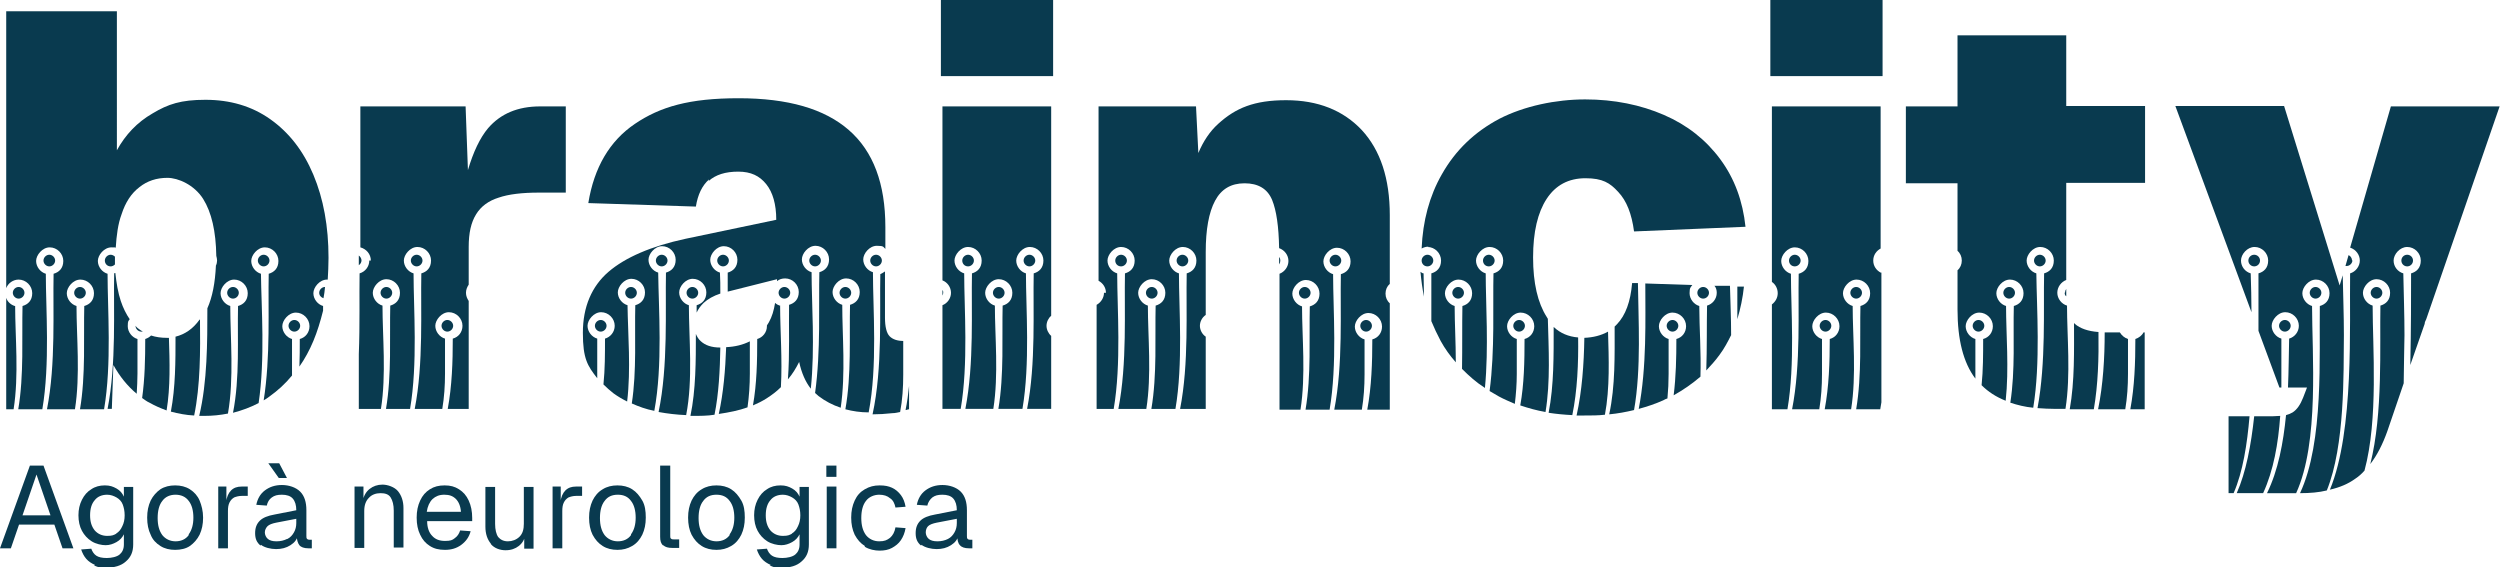 <?xml version="1.0" encoding="UTF-8"?>
<svg id="Livello_2" xmlns="http://www.w3.org/2000/svg" version="1.1" viewBox="0 0 643.8 146.1">
  <!-- Generator: Adobe Illustrator 29.1.0, SVG Export Plug-In . SVG Version: 2.1.0 Build 142)  -->
  <defs>
    <style>
      .st0 {
        fill: #093a4f;
      }
    </style>
  </defs>
  <path class="st0" d="M585.2,107.2h-4.7c-.8,7.4-2.1,14.4-4.5,19.8h6.8c2.7-5.9,3.9-12.8,4.4-19.9-.6,0-1.3.1-2,.1Z"/>
  <path class="st0" d="M573.9,107.2v19.8h1.3c2.4-5.5,3.5-12.7,4.1-19.8h-5.3Z"/>
  <g>
    <path class="st0" d="M449.1,73.8h-1.7c0,2.6,0,5.4,0,8.4.8-2.7,1.4-5.5,1.7-8.4Z"/>
    <path class="st0" d="M437.1,75.4c0,.8.7,1.5,1.5,1.5s1.5-.7,1.5-1.5-.7-1.5-1.5-1.5-1.5.7-1.5,1.5Z"/>
    <path class="st0" d="M442.8,91.4c1.2-1.6,2.1-3.3,3-5.1,0-4.5-.2-8.9-.3-12.7h-4c.4.4.6,1.1.6,1.8,0,1.6-1.1,2.9-2.5,3.3h0c-.1,5.1,0,10.9-.2,16.7,1.2-1.3,2.4-2.6,3.4-4Z"/>
    <path class="st0" d="M406.4,86.9c-2.5-.2-4.6-1.1-6.3-2.7,0,7.1.1,15-1.3,22.1,2,.3,4,.5,6.1.6,1.3-6.3,1.6-13.4,1.5-20.1Z"/>
    <rect class="st0" x="455.9" y="0" width="28.9" height="19.6"/>
    <path class="st0" d="M421.8,72.9h-1.5c-.4,4.8-1.7,8.3-3.9,10.6-.2.2-.4.4-.6.6,0,7.2.2,15.3-1.4,22.6,2.2-.2,4.3-.6,6.4-1.1,1.9-10.7,1.1-23.5,1-32.7Z"/>
    <path class="st0" d="M437.6,78.8c-1.4-.4-2.5-1.8-2.5-3.3s.3-1.5.7-2.1l-12.1-.4c0,9.1.4,21.6-1.7,32.3,2.2-.6,4.3-1.3,6.3-2.2.4-.2.7-.4,1.1-.5.2-2.1.3-4.2.3-6.3,0-3,0-6,0-9-1.4-.4-2.5-1.8-2.5-3.3s1.6-3.5,3.5-3.5,3.5,1.6,3.5,3.5h0c0,1.6-1,2.9-2.5,3.3,0,4.8-.1,9.7-.7,14.5,2.5-1.4,4.8-3,6.9-4.8.2-6.3-.3-12.7-.3-18.2Z"/>
    <path class="st0" d="M414.1,85.4c-1.8,1-3.8,1.5-6.1,1.6-.1,6.7-.6,13.7-2,20,.6,0,1.3,0,1.9,0,1.9,0,3.7,0,5.4-.2,1.3-6.9,1-14.5.8-21.4Z"/>
    <path class="st0" d="M432.2,83.9c0-.8-.7-1.5-1.5-1.5s-1.5.7-1.5,1.5h0c0,.8.7,1.5,1.5,1.5h0c.8,0,1.5-.7,1.5-1.5Z"/>
    <path class="st0" d="M463.7,67.1c0-.8-.7-1.5-1.5-1.5s-1.5.7-1.5,1.5h0c0,.8.6,1.5,1.5,1.5h0c.8,0,1.5-.7,1.5-1.5Z"/>
    <path class="st0" d="M367.6,63.6c1.9,0,3.5,1.6,3.5,3.5s-1.1,2.9-2.5,3.3h0c0,3.5,0,7.8,0,12.3.7,1.7,1.5,3.4,2.4,5.1,1.1,2,2.4,3.8,3.9,5.5,0-5.1-.3-10.1-.3-14.5-1.4-.4-2.5-1.8-2.5-3.3s1.6-3.5,3.5-3.5,3.5,1.6,3.5,3.5-1.1,2.9-2.5,3.3h0c-.1,4.9,0,10.6-.1,16.2,1.8,1.8,3.7,3.5,5.9,4.9,1-10.4.2-21.7.2-29.5-1.4-.4-2.5-1.8-2.5-3.3s1.6-3.5,3.5-3.5,3.5,1.6,3.5,3.5-1.1,2.9-2.5,3.3h0c-.2,8.1.4,19.7-1,30.3.8.5,1.6.9,2.4,1.4,1.3.7,2.7,1.3,4.1,1.9.3-2.5.5-5.1.5-7.7,0-3,0-6,0-9-1.4-.4-2.5-1.8-2.5-3.3s1.6-3.5,3.5-3.5,3.5,1.6,3.5,3.5h0c0,1.6-1,2.9-2.5,3.3,0,5.7-.1,11.6-1.1,17.1,2.1.7,4.2,1.3,6.5,1.7,1.3-7.8.8-16.4.6-24-.1-.2-.2-.3-.3-.5-2.3-3.6-3.5-8.7-3.5-15.3s1.2-11.6,3.5-15.1,5.6-5.3,10-5.3,6.3,1.2,8.4,3.5c2.2,2.3,3.5,5.7,4.1,10.2l28.7-1.2c-.7-6.6-2.8-12.4-6.5-17.4-3.7-5-8.5-8.8-14.5-11.4-6-2.6-12.8-4-20.3-4s-15.7,1.7-22.1,5c-6.4,3.4-11.3,8.1-14.8,14.3-3.2,5.6-4.9,12-5.2,19.1.5-.3,1.2-.5,1.9-.5Z"/>
    <path class="st0" d="M284.3,75.4c0,1.3-.8,2.5-1.9,3.1v26.8h4.4c2-11.7.9-25.8.9-34.9-1.4-.4-2.5-1.8-2.5-3.3s1.6-3.5,3.5-3.5,3.5,1.6,3.5,3.5-1.1,2.9-2.5,3.3h0c-.2,9.3.6,23.2-1.7,34.9h7.2c1.4-8.8.4-18.6.4-26.6-1.4-.4-2.5-1.8-2.5-3.3s1.6-3.5,3.5-3.5,3.5,1.6,3.5,3.5-1.1,2.9-2.5,3.3h0c-.2,8,.4,17.8-1.1,26.6h6.2c2-11.7.9-25.8.9-34.9-1.4-.4-2.5-1.8-2.5-3.3s1.6-3.5,3.5-3.5,3.5,1.6,3.5,3.5-1.1,2.9-2.5,3.3h0c-.2,9.3.6,23.2-1.7,34.9h6.6v-18.6c-.9-.6-1.5-1.7-1.5-2.8s.6-2.2,1.5-2.8v-16.2c0-5.8.8-10.2,2.4-13.2,1.6-3,4.1-4.5,7.6-4.5s5.9,1.4,7.1,4.3c1.1,2.7,1.7,6.8,1.8,12.4,1.4.5,2.4,1.8,2.4,3.3s-1,2.8-2.3,3.3v35h5.4c1.4-8.8.4-18.6.4-26.6-1.4-.4-2.5-1.8-2.5-3.3s1.6-3.5,3.5-3.5,3.5,1.6,3.5,3.5-1.1,2.9-2.5,3.3h0c-.2,8,.4,17.8-1.1,26.6h6.2c2-11.7.9-25.8.9-34.9-1.4-.4-2.5-1.8-2.5-3.3s1.6-3.5,3.5-3.5,3.5,1.6,3.5,3.5-1.1,2.9-2.5,3.3h0c-.2,9.3.6,23.2-1.7,34.9h7.1c.5-3,.7-6,.7-9.1,0-3,0-6,0-9-1.4-.4-2.5-1.8-2.5-3.3s1.6-3.5,3.5-3.5,3.5,1.6,3.5,3.5h0c0,1.6-1,2.9-2.5,3.3,0,6-.2,12.2-1.3,18.1h5.8v-27.4c-.7-.6-1.1-1.5-1.1-2.5s.4-1.9,1.1-2.5v-17.7c0-9.4-2.4-16.7-7.2-21.9-4.8-5.1-11.3-7.7-19.5-7.7s-13,2-17.5,6.1c-2.1,1.9-3.8,4.4-5.1,7.5l-.6-12h-25.1v44.9c1.1.6,1.9,1.7,1.9,3.1Z"/>
    <path class="st0" d="M392.7,83.9c0-.8-.7-1.5-1.5-1.5s-1.5.7-1.5,1.5.7,1.5,1.5,1.5h0c.8,0,1.5-.7,1.5-1.5Z"/>
    <path class="st0" d="M353.3,83.9c0-.8-.7-1.5-1.5-1.5s-1.5.7-1.5,1.5h0c0,.8.7,1.5,1.5,1.5h0c.8,0,1.5-.7,1.5-1.5Z"/>
    <path class="st0" d="M329.7,67.1c0-.4-.1-.7-.3-.9v1.9c.2-.3.3-.6.3-.9Z"/>
    <path class="st0" d="M345.4,67.1c0-.8-.7-1.5-1.5-1.5s-1.5.7-1.5,1.5.7,1.5,1.5,1.5h0c.8,0,1.5-.7,1.5-1.5Z"/>
    <path class="st0" d="M369.1,67.1c0-.8-.7-1.5-1.5-1.5s-1.5.7-1.5,1.5h0c0,.8.6,1.5,1.5,1.5h0c.8,0,1.5-.7,1.5-1.5Z"/>
    <path class="st0" d="M384.9,67.1c0-.8-.7-1.5-1.5-1.5s-1.5.7-1.5,1.5h0c0,.8.6,1.5,1.5,1.5h0c.8,0,1.5-.7,1.5-1.5Z"/>
    <path class="st0" d="M377,75.4c0-.8-.7-1.5-1.5-1.5s-1.5.7-1.5,1.5.7,1.5,1.5,1.5,1.5-.7,1.5-1.5Z"/>
    <path class="st0" d="M366.7,76.5c0-2.2-.1-4.2-.1-6.1-.3,0-.5-.2-.8-.4.2,2.2.5,4.4.9,6.4Z"/>
    <path class="st0" d="M484.3,70.2c-1.1-.6-1.9-1.7-1.9-3.1s.8-2.5,1.9-3.1V27.4h-28v45.2c.9.6,1.5,1.7,1.5,2.9s-.6,2.2-1.5,2.9v27h4c2-11.7.9-25.8.9-34.9-1.4-.4-2.5-1.8-2.5-3.3s1.6-3.5,3.5-3.5,3.5,1.6,3.5,3.5-1.1,2.9-2.5,3.3h0c-.2,9.3.6,23.2-1.7,34.9h7c.5-3,.7-6,.7-9.1,0-3,0-6,0-9-1.4-.4-2.5-1.8-2.5-3.3s1.6-3.5,3.5-3.5,3.5,1.6,3.5,3.5h0c0,1.6-1,2.9-2.5,3.3,0,6-.2,12.2-1.3,18.1h6.8c1.4-8.8.4-18.6.4-26.6-1.4-.4-2.5-1.8-2.5-3.3s1.6-3.5,3.5-3.5,3.5,1.6,3.5,3.5-1.1,2.9-2.5,3.3h0c-.2,8,.4,17.8-1.1,26.6h6.2c.1-.6.2-1.2.3-1.8v-33.4Z"/>
    <path class="st0" d="M531.7,75.4c0,.4.1.7.4.9,0-.3,0-.5,0-.8v-1.1c-.2.3-.3.6-.3.9Z"/>
    <path class="st0" d="M597.8,75.4c0-.8-.7-1.5-1.5-1.5s-1.5.7-1.5,1.5.7,1.5,1.5,1.5,1.5-.7,1.5-1.5Z"/>
    <path class="st0" d="M548,87.3c-.9-.3-1.6-.9-2.1-1.7h-3.9c0,6.5-.4,13.5-1.7,19.8h7c.5-3,.7-6,.7-9.1,0-3,0-6,0-9Z"/>
    <path class="st0" d="M540.4,85.5c-2.7-.2-4.7-.9-6.1-2.1,0,0-.1-.2-.2-.2,0,7,.2,14.9-1.1,22.2h6.2c1.1-6.3,1.3-13.3,1.2-19.8Z"/>
    <path class="st0" d="M579.6,70.4c-1.4-.4-2.5-1.7-2.5-3.3s1.6-3.5,3.5-3.5,3.5,1.6,3.5,3.5-1.1,2.9-2.5,3.3h0c0,3.9,0,9.1,0,14.8l5.4,14.6h.5c0-4.4,0-8.7,0-12.6-1.4-.4-2.5-1.8-2.5-3.3s1.6-3.5,3.5-3.5,3.5,1.6,3.5,3.5h0c0,1.6-1.1,2.9-2.5,3.3-.1,3.9-.1,8.2-.3,12.6h4.9l-1,2.6c-.7,1.8-1.6,3.1-2.7,3.8-.5.3-1,.5-1.7.7-.7,7.1-2,14.2-4.9,20.1h7.5c6-13.1,4.1-35.8,4.1-48.2-1.4-.4-2.5-1.8-2.5-3.3s1.6-3.5,3.5-3.5,3.5,1.6,3.5,3.5-1.1,2.9-2.5,3.3h0c-.2,12.5,1.1,35-5.1,48.2,2.6,0,4.9-.2,6.9-.7,4.7-11.6,4.3-30.2,4.4-40,0-5.1-.2-10.2-.3-15.4l-.8,2.6-14.3-46.2h-28l19.6,53.1c0-3.4-.1-6.7-.2-10.1Z"/>
    <circle class="st0" cx="619.9" cy="67.1" r="1.5"/>
    <path class="st0" d="M605.3,63.8c1.4.5,2.4,1.8,2.4,3.3s-1.1,2.9-2.5,3.3h0c-.2,13.1,1.1,40.5-5.2,55.7,2.6-.6,4.7-1.5,6.5-2.8.9-.6,1.7-1.3,2.4-2.1,3.6-13.3,2.1-31.7,2.1-42.5-1.4-.4-2.5-1.8-2.5-3.3s1.6-3.5,3.5-3.5,3.5,1.6,3.5,3.5-1.1,2.9-2.5,3.3h0c-.2,10.4.7,27.7-2.6,40.8,1.7-2.2,3.2-5.1,4.4-8.5l4.2-12.3c.1-4.8.1-9.1.2-12.4,0-5.3-.2-10.6-.3-15.9-1.4-.4-2.5-1.7-2.5-3.3s1.6-3.5,3.5-3.5,3.5,1.6,3.5,3.5-1.1,2.9-2.5,3.3h0c0,5.8,0,14.5-.2,23.6l3.7-10.6c0-.4.2-.8.4-1.2l18.9-54.8h-28,0s-10.5,36.4-10.5,36.4Z"/>
    <path class="st0" d="M605.7,67.1c0-.6-.4-1.2-.9-1.4l-.8,2.8c0,0,.2,0,.3,0,.8,0,1.5-.7,1.5-1.5Z"/>
    <path class="st0" d="M613.5,75.4c0-.8-.7-1.5-1.5-1.5s-1.5.7-1.5,1.5.7,1.5,1.5,1.5,1.5-.7,1.5-1.5Z"/>
    <path class="st0" d="M511,83.9c0-.8-.7-1.5-1.5-1.5s-1.5.7-1.5,1.5h0c0,.8.7,1.5,1.5,1.5h0c.8,0,1.5-.7,1.5-1.5Z"/>
    <path class="st0" d="M552.4,85.6h-.4c-.4.8-1.2,1.4-2.1,1.7,0,6-.2,12.2-1.3,18.1h3.7v-19.8Z"/>
    <path class="st0" d="M526.8,67.1c0-.8-.7-1.5-1.5-1.5s-1.5.7-1.5,1.5h0c0,.8.7,1.5,1.5,1.5h0c.8,0,1.5-.7,1.5-1.5Z"/>
    <path class="st0" d="M518.9,75.4c0-.8-.7-1.5-1.5-1.5s-1.5.7-1.5,1.5.7,1.5,1.5,1.5,1.5-.7,1.5-1.5Z"/>
    <path class="st0" d="M306,67.1c0-.8-.7-1.5-1.5-1.5s-1.5.7-1.5,1.5.7,1.5,1.5,1.5h0c.8,0,1.5-.7,1.5-1.5Z"/>
    <path class="st0" d="M479.5,75.4c0-.8-.7-1.5-1.5-1.5s-1.5.7-1.5,1.5.7,1.5,1.5,1.5,1.5-.7,1.5-1.5Z"/>
    <path class="st0" d="M471.6,83.9c0-.8-.7-1.5-1.5-1.5s-1.5.7-1.5,1.5h0c0,.8.7,1.5,1.5,1.5h0c.8,0,1.5-.7,1.5-1.5Z"/>
    <path class="st0" d="M589.9,83.9c0-.8-.7-1.5-1.5-1.5s-1.5.7-1.5,1.5.7,1.5,1.5,1.5,1.5-.7,1.5-1.5Z"/>
    <circle class="st0" cx="580.5" cy="67.1" r="1.5"/>
    <path class="st0" d="M504.1,64.6c.7.6,1.1,1.5,1.1,2.5s-.4,1.9-1.1,2.5v10.1c0,7.8,1.5,13.7,4.6,17.8,0-.4,0-.8,0-1.2,0-3,0-6,0-9-1.4-.4-2.5-1.8-2.5-3.3s1.6-3.5,3.5-3.5,3.5,1.6,3.5,3.5h0c0,1.6-1,2.9-2.5,3.3,0,4,0,8-.4,11.9,0,0,0,0,0,0,1.7,1.7,3.7,3,6.2,4,.9-8.2.1-17.1.1-24.4-1.4-.4-2.5-1.8-2.5-3.3s1.6-3.5,3.5-3.5,3.5,1.6,3.5,3.5-1.1,2.9-2.5,3.3h0c-.2,7.5.4,16.6-.9,24.9,1.8.6,3.8,1.1,5.9,1.3,1.9-11.6.9-25.5.8-34.6-1.4-.4-2.5-1.8-2.5-3.3s1.6-3.5,3.5-3.5,3.5,1.6,3.5,3.5-1.1,2.9-2.5,3.3h0c-.2,9.2.5,23-1.7,34.7,1.5.1,3,.2,4.7.2h2.5c1.4-8.8.4-18.6.4-26.6-1.4-.4-2.5-1.8-2.5-3.3s1-2.8,2.3-3.3v-25h20.3v-19.8h-20.3V9.1h-28v18.3h-13.3v19.8h13.3v17.4Z"/>
    <path class="st0" d="M337.5,75.4c0-.8-.7-1.5-1.5-1.5s-1.5.7-1.5,1.5.7,1.5,1.5,1.5,1.5-.7,1.5-1.5Z"/>
    <path class="st0" d="M82.2,75.4c0,.7.5,1.2,1.1,1.4.2-.9.3-1.9.4-2.9,0,0,0,0,0,0-.8,0-1.5.7-1.5,1.5Z"/>
    <path class="st0" d="M69.4,67.1c0-.8-.7-1.5-1.5-1.5s-1.5.7-1.5,1.5.7,1.5,1.5,1.5h0c.8,0,1.5-.7,1.5-1.5Z"/>
    <path class="st0" d="M77.3,83.9c0-.8-.7-1.5-1.5-1.5s-1.5.7-1.5,1.5h0c0,.8.7,1.5,1.5,1.5h0c.8,0,1.5-.7,1.5-1.5Z"/>
    <path class="st0" d="M101,75.4c0-.8-.7-1.5-1.5-1.5s-1.5.7-1.5,1.5.7,1.5,1.5,1.5,1.5-.7,1.5-1.5Z"/>
    <path class="st0" d="M4.8,72c1.9,0,3.5,1.6,3.5,3.5s-1.1,2.9-2.5,3.3h0c-.2,8,.4,17.8-1.1,26.6h6.2c2-11.7.9-25.8.9-34.9-1.4-.4-2.5-1.8-2.5-3.3s1.6-3.5,3.5-3.5,3.5,1.6,3.5,3.5-1.1,2.9-2.5,3.3h0c-.2,9.3.6,23.2-1.7,34.9h7.2c1.4-8.8.4-18.6.4-26.6-1.4-.4-2.5-1.8-2.5-3.3s1.6-3.5,3.5-3.5,3.5,1.6,3.5,3.5-1.1,2.9-2.5,3.3h0c-.2,8,.4,17.8-1.1,26.6h6.2c2-11.7.9-25.8.9-34.9-1.4-.4-2.5-1.8-2.5-3.3s1.6-3.5,3.5-3.5.8,0,1.1.2c.2-3.3.6-6.3,1.5-8.7,1-3.1,2.5-5.4,4.6-7,2-1.6,4.4-2.4,7.2-2.4s6.9,1.8,9.2,5.4c2.2,3.5,3.3,8.4,3.4,14.7.1.4.2.8.2,1.2s-.1.9-.3,1.3c-.2,4.4-.9,8.1-2.2,11,0,8.7,0,18.9-2.1,27.7.4,0,.9,0,1.3,0,2.1,0,4.1-.2,6.1-.6,1.6-9.1.6-19.4.6-27.7-1.4-.4-2.5-1.8-2.5-3.3s1.6-3.5,3.5-3.5,3.5,1.6,3.5,3.5-1.1,2.9-2.5,3.3h0c-.2,8.3.5,18.5-1.3,27.5,2.3-.6,4.5-1.4,6.6-2.5,1.7-11.4.7-24.6.6-33.3-1.4-.4-2.5-1.8-2.5-3.3s1.6-3.5,3.5-3.5,3.5,1.6,3.5,3.5-1.1,2.9-2.5,3.3h0c-.2,8.7.5,21.4-1.3,32.6.5-.3,1-.6,1.5-1,2.1-1.5,4.1-3.3,5.8-5.4,0-.1,0-.3,0-.4,0-3,0-6,0-9-1.4-.4-2.5-1.8-2.5-3.3s1.6-3.5,3.5-3.5,3.5,1.6,3.5,3.5h0c0,1.6-1,2.9-2.5,3.3,0,2.3,0,4.7-.1,7.1,1.4-2,2.6-4.2,3.6-6.6,1-2.4,1.8-5,2.5-7.8,0-.4,0-.8,0-1.2-1.4-.4-2.5-1.8-2.5-3.3s1.6-3.5,3.5-3.5.1,0,.2,0c.1-1.8.2-3.7.2-5.6,0-8.1-1.3-15.2-3.9-21.4-2.6-6.2-6.3-10.9-11.1-14.3h0c-4.8-3.4-10.4-5-16.7-5s-9.6,1.1-13.6,3.5c-4,2.3-7,5.5-9.2,9.5V2.9H1.6v71.3c.5-1.3,1.8-2.2,3.2-2.2Z"/>
    <path class="st0" d="M93.1,67.1c0-.5-.3-1-.7-1.3v2.5c.4-.3.7-.7.7-1.3Z"/>
    <path class="st0" d="M95.1,67.1c0,1.6-1.1,2.9-2.5,3.3h0c-.1,5.7.1,13.2-.2,20.8v14.1h5.7c1.4-8.8.4-18.6.4-26.6-1.4-.4-2.5-1.8-2.5-3.3s1.6-3.5,3.5-3.5,3.5,1.6,3.5,3.5-1.1,2.9-2.5,3.3h0c-.2,8,.4,17.8-1.1,26.6h6.2c2-11.7.9-25.8.9-34.9-1.4-.4-2.5-1.8-2.5-3.3s1.6-3.5,3.5-3.5,3.5,1.6,3.5,3.5-1.1,2.9-2.5,3.3h0c-.2,9.3.6,23.2-1.7,34.9h7.1c.5-3,.7-6,.7-9.1,0-3,0-6,0-9-1.4-.4-2.5-1.8-2.5-3.3s1.6-3.5,3.5-3.5,3.5,1.6,3.5,3.5h0c0,1.6-1,2.9-2.5,3.3,0,6-.2,12.2-1.3,18.1h5.4v-27.8c-.4-.6-.7-1.3-.7-2.1s.3-1.5.7-2.1v-9.7c0-3.6.6-6.3,1.9-8.4,1.2-2,3.2-3.5,5.8-4.3,2.6-.9,6.1-1.3,10.4-1.3h6.9v-22.2h-6.6c-5.8,0-10.2,1.9-13.4,5.6h0c-2.1,2.5-3.8,6.1-5.2,10.8l-.6-16.4h-27.1v36.3c1.5.4,2.7,1.7,2.7,3.4Z"/>
    <path class="st0" d="M108.8,67.1c0-.8-.7-1.5-1.5-1.5s-1.5.7-1.5,1.5.7,1.5,1.5,1.5h0c.8,0,1.5-.7,1.5-1.5Z"/>
    <path class="st0" d="M156.2,83.9c0-.8-.7-1.5-1.5-1.5s-1.5.7-1.5,1.5h0c0,.8.7,1.5,1.5,1.5h0c.8,0,1.5-.7,1.5-1.5Z"/>
    <path class="st0" d="M116.7,83.9c0-.8-.7-1.5-1.5-1.5s-1.5.7-1.5,1.5.7,1.5,1.5,1.5h0c.8,0,1.5-.7,1.5-1.5Z"/>
    <path class="st0" d="M28.5,65.6c-.8,0-1.5.7-1.5,1.5s.6,1.5,1.5,1.5h0c.4,0,.8-.2,1.1-.5,0-.6,0-1.1,0-1.7s0-.2,0-.3c-.3-.3-.7-.5-1.1-.5Z"/>
    <path class="st0" d="M61.5,75.4c0-.8-.7-1.5-1.5-1.5s-1.5.7-1.5,1.5.7,1.5,1.5,1.5,1.5-.7,1.5-1.5Z"/>
    <path class="st0" d="M14.2,67.1c0-.8-.7-1.5-1.5-1.5s-1.5.7-1.5,1.5.7,1.5,1.5,1.5h0c.8,0,1.5-.7,1.5-1.5Z"/>
    <path class="st0" d="M22.1,75.4c0-.8-.7-1.5-1.5-1.5s-1.5.7-1.5,1.5.7,1.5,1.5,1.5,1.5-.7,1.5-1.5Z"/>
    <path class="st0" d="M3.8,78.8c-1-.3-1.9-1.1-2.2-2.1v28.7h1.9c1.4-8.8.4-18.6.4-26.6Z"/>
    <path class="st0" d="M6.3,75.4c0-.8-.7-1.5-1.5-1.5s-1.5.7-1.5,1.5.7,1.5,1.5,1.5,1.5-.7,1.5-1.5Z"/>
    <path class="st0" d="M36.4,85.4h0c.1,0,.3,0,.4,0-.4-.2-.8-.5-1.2-.8-.3-.2-.5-.4-.7-.7,0,0,0,0,0,0,0,.8.7,1.5,1.5,1.5Z"/>
    <path class="st0" d="M164,75.4c0-.8-.7-1.5-1.5-1.5s-1.5.7-1.5,1.5.7,1.5,1.5,1.5,1.5-.7,1.5-1.5Z"/>
    <path class="st0" d="M298.1,75.4c0-.8-.7-1.5-1.5-1.5s-1.5.7-1.5,1.5.7,1.5,1.5,1.5,1.5-.7,1.5-1.5Z"/>
    <path class="st0" d="M51.4,82.3c-1.7,2.4-3.8,3.8-6.2,4.4,0,6.3,0,13-1.2,19.3,1.9.5,3.9.9,6,1,1.6-7.7,1.6-16.7,1.5-24.7Z"/>
    <path class="st0" d="M35.4,87.3c-1.4-.4-2.5-1.8-2.5-3.3s.2-1.3.5-1.8c-.9-1.3-1.7-2.9-2.3-4.7-.7-2.1-1.1-4.5-1.4-7.2,0,0-.2,0-.3.1h0c-.2,9.3.6,23.2-1.7,34.9h1.1l.4-11.3c1.6,2.9,3.6,5.4,6,7.4.1-1.7.2-3.5.2-5.2,0-3,0-6,0-9Z"/>
    <path class="st0" d="M43.5,87c-.2,0-.4,0-.6,0-1.4,0-2.8-.2-4-.6-.4.4-.9.7-1.5.9,0,5.1-.1,10.2-.8,15.2.6.4,1.2.9,1.9,1.2,1.4.8,2.8,1.4,4.4,2,1-6,.8-12.6.6-18.7Z"/>
    <path class="st0" d="M227.1,67.1c0-.8-.7-1.5-1.5-1.5s-1.5.7-1.5,1.5.7,1.5,1.5,1.5h0c.8,0,1.5-.7,1.5-1.5Z"/>
    <path class="st0" d="M171.9,67.1c0-.8-.7-1.5-1.5-1.5s-1.5.7-1.5,1.5h0c0,.8.7,1.5,1.5,1.5h0c.8,0,1.5-.7,1.5-1.5Z"/>
    <path class="st0" d="M232.6,87.8h0c-1.5,0-2.7-.4-3.5-1.2h0c-.8-.8-1.2-2.5-1.2-4.8v-11.9c-.4.3-.8.5-1.2.7h0c-.2,9.6.6,24.2-2,36.1,1.6,0,3.3-.1,5.1-.3.8,0,1.4-.2,2-.3.6-3.1.8-6.4.8-9.6,0-2.8,0-5.6,0-8.5Z"/>
    <rect class="st0" x="242.3" y="0" width="28.9" height="19.6"/>
    <path class="st0" d="M242.7,74.8v1.3c.1-.2.2-.4.2-.7s0-.5-.2-.7Z"/>
    <path class="st0" d="M234.1,99.4c-.2,2.1-.5,4.2-.9,6.2.3,0,.6-.2.9-.2v-6Z"/>
    <path class="st0" d="M270.7,105.3v-18.8c-.7-.6-1.2-1.6-1.2-2.6s.5-2,1.2-2.6V27.4h-28v44.8c1.3.5,2.2,1.8,2.2,3.2s-.9,2.7-2.2,3.2v26.7h4.7c2-11.7.9-25.8.9-34.9-1.4-.4-2.5-1.8-2.5-3.3s1.6-3.5,3.5-3.5,3.5,1.6,3.5,3.5-1.1,2.9-2.5,3.3h0c-.2,9.3.6,23.2-1.7,34.9h7.2c1.4-8.8.4-18.6.4-26.6-1.4-.4-2.5-1.8-2.5-3.3s1.6-3.5,3.5-3.5,3.5,1.6,3.5,3.5-1.1,2.9-2.5,3.3h0c-.2,8,.4,17.8-1.1,26.6h6.2c2-11.7.9-25.8.9-34.9-1.4-.4-2.5-1.8-2.5-3.3s1.6-3.5,3.5-3.5,3.5,1.6,3.5,3.5-1.1,2.9-2.5,3.3h0c-.2,9.3.6,23.2-1.7,34.9h6.4Z"/>
    <path class="st0" d="M290.2,67.1c0-.8-.7-1.5-1.5-1.5s-1.5.7-1.5,1.5h0c0,.8.6,1.5,1.5,1.5h0c.8,0,1.5-.7,1.5-1.5Z"/>
    <path class="st0" d="M258.7,75.4c0-.8-.7-1.5-1.5-1.5s-1.5.7-1.5,1.5.7,1.5,1.5,1.5,1.5-.7,1.5-1.5Z"/>
    <path class="st0" d="M266.6,67.1c0-.8-.7-1.5-1.5-1.5s-1.5.7-1.5,1.5.7,1.5,1.5,1.5h0c.8,0,1.5-.7,1.5-1.5Z"/>
    <path class="st0" d="M250.8,67.1c0-.8-.7-1.5-1.5-1.5s-1.5.7-1.5,1.5.6,1.5,1.5,1.5h0c.8,0,1.5-.7,1.5-1.5Z"/>
    <path class="st0" d="M187.7,67.1c0-.8-.7-1.5-1.5-1.5s-1.5.7-1.5,1.5.7,1.5,1.5,1.5h0c.8,0,1.5-.7,1.5-1.5Z"/>
    <path class="st0" d="M179.8,75.4c0-.8-.7-1.5-1.5-1.5s-1.5.7-1.5,1.5.7,1.5,1.5,1.5,1.5-.7,1.5-1.5Z"/>
    <path class="st0" d="M180.5,87.9c-.6-.5-1-1.2-1.3-1.9,0,6.9,0,14.4-1.4,21.1.1,0,.3,0,.4,0,2.1,0,4,0,5.8-.3,1.1-5.4,1.4-11.5,1.5-17.3-2.3,0-3.9-.6-5-1.6Z"/>
    <path class="st0" d="M203.5,75.4c0-.8-.7-1.5-1.5-1.5s-1.5.7-1.5,1.5.7,1.5,1.5,1.5,1.5-.7,1.5-1.5Z"/>
    <path class="st0" d="M193.1,87.9c-1.8.9-3.8,1.4-6.1,1.5-.2,5.8-.7,11.8-1.9,17.2,2.7-.4,5.2-.9,7.4-1.7.4-2.8.6-5.8.6-8.7,0-2.8,0-5.6,0-8.3Z"/>
    <path class="st0" d="M219.2,75.4c0-.8-.7-1.5-1.5-1.5s-1.5.7-1.5,1.5.7,1.5,1.5,1.5,1.5-.7,1.5-1.5Z"/>
    <path class="st0" d="M211.4,67.1c0-.8-.7-1.5-1.5-1.5s-1.5.7-1.5,1.5h0c0,.8.7,1.5,1.5,1.5h0c.8,0,1.5-.7,1.5-1.5Z"/>
    <path class="st0" d="M201,78.8c-.5-.2-1-.4-1.4-.8-.3,1.9-.8,3.6-1.6,5-.2.3-.3.5-.5.8,0,0,0,.1,0,.2h0c0,1.6-1.1,2.9-2.5,3.3,0,5.7-.1,11.5-1.1,17.1,1.2-.5,2.4-1.1,3.5-1.8,1.4-.9,2.6-1.8,3.7-2.9.4-7.1-.2-14.6-.2-20.9Z"/>
    <path class="st0" d="M182.5,46.6c1.8-1.6,4.3-2.4,7.6-2.4s5.5,1.1,7.2,3.2c1.7,2.1,2.6,5.2,2.6,9.2l-23.4,4.9c-8.8,1.9-15.5,4.8-19.8,8.5s-6.6,9-6.6,15.7,1.2,8.5,3.7,11.7c0-.4,0-.8,0-1.2,0-3,0-6,0-9-1.4-.4-2.5-1.8-2.5-3.3s1.6-3.5,3.5-3.5,3.5,1.6,3.5,3.5h0c0,1.6-1.1,2.9-2.5,3.3,0,3.9,0,7.9-.4,11.8.8.8,1.7,1.6,2.6,2.3,1.1.8,2.3,1.5,3.5,2.1,1-8.3.2-17.3.1-24.8-1.4-.4-2.5-1.8-2.5-3.3s1.6-3.5,3.5-3.5,3.5,1.6,3.5,3.5-1.1,2.9-2.5,3.3h0c-.2,7.6.4,16.9-.9,25.3,1.8.8,3.7,1.5,5.8,1.9,2.2-11.8,1.1-26.3,1-35.6-1.4-.4-2.5-1.8-2.5-3.3s1.6-3.5,3.5-3.5,3.5,1.6,3.5,3.5-1.1,2.9-2.5,3.3h0c-.2,9.5.6,24-1.9,35.9,2.2.4,4.6.7,7.1.8,1.8-9.2.7-19.8.7-28.3-1.4-.4-2.5-1.8-2.5-3.3s1.6-3.5,3.5-3.5,3.5,1.6,3.5,3.5-1.1,2.9-2.5,3.3h0c0,.6,0,1.3,0,1.9.4-.9,1-1.7,1.8-2.5,1.1-1,2.5-1.8,4.3-2.4,0-1.9,0-3.8-.1-5.4-1.4-.4-2.5-1.8-2.5-3.3s1.6-3.5,3.5-3.5,3.5,1.6,3.5,3.5-1.1,2.9-2.5,3.3h0c0,1.5,0,3.2,0,4.9,0,0,0,0,0,0l12.7-3.2v.5c.6-.5,1.3-.7,2.1-.7,1.9,0,3.5,1.6,3.5,3.5s-1.1,2.9-2.5,3.3h0c-.1,5.8.2,12.6-.3,19.2,1.2-1.4,2.1-2.9,2.9-4.5.6,2.8,1.6,5.1,3,6.9,1.1-10.5.2-22,.2-30-1.4-.4-2.5-1.8-2.5-3.3s1.6-3.5,3.5-3.5,3.5,1.6,3.5,3.5-1.1,2.9-2.5,3.3h0c-.2,8.3.4,20.3-1.1,31.1.3.3.6.5.9.8,1.7,1.3,3.6,2.3,5.7,3,1.3-8.8.4-18.5.4-26.5-1.4-.4-2.5-1.8-2.5-3.3s1.6-3.5,3.5-3.5,3.5,1.6,3.5,3.5-1.1,2.9-2.5,3.3h0c-.2,8.1.4,18-1.2,26.9,1.9.5,3.9.8,6,.8,2.3-11.9,1.1-26.6,1.1-36.1-1.4-.4-2.5-1.8-2.5-3.3s1.6-3.5,3.5-3.5,1.6.3,2.2.8v-5.6c0-11.2-3.1-19.5-9.4-25s-15.7-8.2-28.4-8.2-20.2,2.2-26.7,6.6c-6.5,4.4-10.5,11.2-12,20.4l27.7.9c.5-3.1,1.6-5.4,3.4-7Z"/>
  </g>
  <g>
    <path class="st0" d="M7.7,119.9h3.5l7.7,21.3h-2.8l-2.1-6.1H4.9l-2.1,6.1H0l7.7-21.3ZM13,132.7l-3.6-10.5-3.6,10.5h7.2Z"/>
    <path class="st0" d="M24.5,145.5c-.9-.4-1.7-.9-2.3-1.6-.6-.7-1-1.5-1.3-2.4l2.6-.2c.3.8.7,1.4,1.3,1.8.6.4,1.5.6,2.7.6s2.6-.3,3.3-.9,1.1-1.4,1.1-2.6v-2.6c-.4.8-1,1.5-1.9,2s-1.8.8-2.8.8-2.5-.3-3.6-1-1.9-1.6-2.5-2.7-.9-2.5-.9-4,.3-2.8.9-4c.6-1.2,1.4-2.1,2.4-2.7,1-.7,2.2-1,3.5-1s2.1.3,3,.8c.9.5,1.5,1.2,1.9,2.1v-2.5h2.4v14.8c0,1.9-.6,3.3-1.9,4.4-1.2,1.1-3,1.6-5.1,1.6s-2.1-.2-3.1-.6h0ZM29.9,137.4c.7-.4,1.2-1,1.6-1.9.4-.8.6-1.7.6-2.8,0-1.1-.2-2-.5-2.8s-.9-1.4-1.6-1.8-1.5-.7-2.4-.7c-1.4,0-2.5.5-3.2,1.4-.8.9-1.2,2.2-1.2,3.9s.4,2.9,1.2,3.9c.8.9,1.9,1.4,3.2,1.4s1.7-.2,2.4-.6h0Z"/>
    <path class="st0" d="M41.3,140.6c-1.1-.7-2-1.6-2.5-2.9-.6-1.2-.9-2.7-.9-4.4s.3-3.1.9-4.4c.6-1.2,1.5-2.2,2.5-2.9,1.1-.7,2.4-1,3.8-1s2.7.3,3.8,1c1.1.7,2,1.7,2.5,2.9s.9,2.7.9,4.4-.3,3.1-.9,4.4c-.6,1.2-1.5,2.2-2.5,2.9s-2.4,1-3.8,1-2.7-.3-3.8-1ZM48.6,137.6c.8-1.1,1.2-2.5,1.2-4.3s-.4-3.3-1.2-4.3c-.8-1.1-2-1.6-3.4-1.6s-2.6.5-3.4,1.6c-.8,1-1.2,2.5-1.2,4.4s.4,3.3,1.2,4.4c.8,1,2,1.6,3.4,1.6s2.6-.5,3.4-1.6h0Z"/>
    <path class="st0" d="M56.1,125.3h2.2v4c.1,0-.1,0-.1,0,.2-1.3.6-2.3,1.3-3s1.6-1,2.7-1h1.6v2.4h-1.5c-.8,0-1.5.2-2,.4-.5.3-.9.7-1.2,1.3s-.4,1.3-.4,2.2v9.6h-2.5v-15.9h0Z"/>
    <path class="st0" d="M67.1,140.5c-1-.8-1.4-1.8-1.4-3.2s.4-2.4,1.2-3.2c.8-.8,2.1-1.3,3.8-1.6l5.6-1.1c0-1.3-.3-2.3-.9-3-.6-.7-1.6-1-2.8-1s-1.9.2-2.6.7-1.1,1.2-1.3,2.1l-2.7-.2c.3-1.5,1-2.8,2.2-3.7,1.2-.9,2.6-1.4,4.4-1.4s3.6.6,4.7,1.7c1.1,1.1,1.6,2.7,1.6,4.8v6.6c0,.4,0,.6.2.8.1.1.3.2.6.2h.6v2.2c-.1,0-.3,0-.4,0s-.3,0-.5,0c-1.1,0-1.9-.3-2.3-.8s-.7-1.4-.7-2.6h.3c-.2,1.1-.8,1.9-1.9,2.6s-2.3,1-3.7,1-3-.4-3.9-1.1h0ZM74,138.8c.8-.4,1.3-1,1.7-1.7.4-.7.6-1.5.6-2.4v-1.1l-5.2,1c-1,.2-1.8.5-2.2.9s-.7,1-.7,1.6.3,1.3.8,1.7c.5.4,1.2.6,2.2.6s1.9-.2,2.7-.6h0ZM69.1,119.3h2.8l2,3.8h-2.1s-2.7-3.8-2.7-3.8Z"/>
    <path class="st0" d="M91.3,125.3h2.3v4c0,0-.2-.3-.2-.3.3-1.4.9-2.4,1.8-3.1.9-.7,2-1.1,3.3-1.1s3.1.6,4,1.7,1.4,2.6,1.4,4.3v10.2h-2.5v-9.5c0-1.5-.3-2.6-.8-3.4-.5-.8-1.4-1.1-2.6-1.1s-2.3.4-3,1.2c-.8.8-1.2,1.9-1.2,3.4v9.5h-2.5v-15.9h0Z"/>
    <path class="st0" d="M110.7,140.6c-1.1-.7-1.9-1.6-2.5-2.9-.6-1.2-.9-2.7-.9-4.4s.3-3.1.9-4.4c.6-1.3,1.4-2.2,2.5-2.9s2.3-1,3.8-1,2.6.3,3.7,1c1.1.7,1.9,1.6,2.5,2.9.6,1.3.9,2.8.9,4.5v.8h-11.6c0,1.7.5,3,1.3,3.8.8.9,1.9,1.3,3.3,1.3s1.9-.2,2.5-.7c.7-.5,1.1-1.1,1.4-2l2.7.2c-.4,1.5-1.2,2.6-2.4,3.5-1.2.9-2.6,1.3-4.2,1.3s-2.8-.3-3.9-1h0ZM117.4,128.5c-.8-.8-1.7-1.1-3-1.1s-2.2.4-3,1.1c-.8.8-1.3,1.9-1.5,3.3h8.8c-.1-1.5-.6-2.6-1.3-3.3h0Z"/>
    <path class="st0" d="M126.4,140c-.9-1.1-1.4-2.5-1.4-4.4v-10.2h2.5v9.5c0,1.5.3,2.7.8,3.4.6.7,1.4,1.1,2.5,1.1s2.2-.4,3-1.2,1.1-1.9,1.1-3.3v-9.5h2.5v15.9h-2.4v-3.9l.4.2c-.3,1.3-.9,2.3-1.8,3-.9.7-2,1.1-3.4,1.1s-2.9-.5-3.8-1.6h0Z"/>
    <path class="st0" d="M142.2,125.3h2.2v4c.1,0-.1,0-.1,0,.2-1.3.6-2.3,1.3-3s1.6-1,2.7-1h1.6v2.4h-1.5c-.8,0-1.5.2-2,.4-.5.3-.9.7-1.2,1.3s-.4,1.3-.4,2.2v9.6h-2.5v-15.9h0Z"/>
    <path class="st0" d="M155.2,140.6c-1.1-.7-1.9-1.6-2.6-2.9-.6-1.2-.9-2.7-.9-4.4s.3-3.1.9-4.4c.6-1.2,1.4-2.2,2.6-2.9,1.1-.7,2.4-1,3.8-1s2.7.3,3.8,1c1.1.7,1.9,1.7,2.6,2.9s.9,2.7.9,4.4-.3,3.1-.9,4.4c-.6,1.2-1.4,2.2-2.6,2.9s-2.4,1-3.8,1-2.7-.3-3.8-1ZM162.5,137.6c.8-1.1,1.2-2.5,1.2-4.3s-.4-3.3-1.2-4.3c-.8-1.1-1.9-1.6-3.4-1.6s-2.6.5-3.4,1.6c-.8,1-1.2,2.5-1.2,4.4s.4,3.3,1.2,4.4c.8,1,2,1.6,3.4,1.6s2.6-.5,3.4-1.6h0Z"/>
    <path class="st0" d="M170.8,140.5c-.6-.5-.8-1.2-.8-2.3v-18.3h2.6v18.1c0,.3,0,.6.2.7.2.2.4.2.7.2h1.4v2.2h-1.8c-1,0-1.8-.2-2.3-.7h0Z"/>
    <path class="st0" d="M180.7,140.6c-1.1-.7-1.9-1.6-2.6-2.9-.6-1.2-.9-2.7-.9-4.4s.3-3.1.9-4.4c.6-1.2,1.4-2.2,2.6-2.9,1.1-.7,2.4-1,3.8-1s2.7.3,3.8,1c1.1.7,1.9,1.7,2.6,2.9s.9,2.7.9,4.4-.3,3.1-.9,4.4c-.6,1.2-1.4,2.2-2.6,2.9s-2.4,1-3.8,1-2.7-.3-3.8-1ZM187.9,137.6c.8-1.1,1.2-2.5,1.2-4.3s-.4-3.3-1.2-4.3c-.8-1.1-1.9-1.6-3.4-1.6s-2.6.5-3.4,1.6c-.8,1-1.2,2.5-1.2,4.4s.4,3.3,1.2,4.4c.8,1,2,1.6,3.4,1.6s2.6-.5,3.4-1.6h0Z"/>
    <path class="st0" d="M198.5,145.5c-.9-.4-1.7-.9-2.3-1.6s-1-1.5-1.3-2.4l2.6-.2c.3.8.7,1.4,1.3,1.8.6.4,1.5.6,2.7.6s2.6-.3,3.3-.9,1.1-1.4,1.1-2.6v-2.6c-.4.8-1,1.5-1.9,2s-1.8.8-2.8.8-2.5-.3-3.6-1-1.9-1.6-2.5-2.7-.9-2.5-.9-4,.3-2.8.9-4c.6-1.2,1.4-2.1,2.4-2.7,1-.7,2.2-1,3.5-1s2.1.3,3,.8c.9.5,1.5,1.2,1.9,2.1v-2.5h2.4v14.8c0,1.9-.6,3.3-1.9,4.4-1.2,1.1-2.9,1.6-5.1,1.6s-2.1-.2-3.1-.6h0ZM203.9,137.4c.7-.4,1.2-1,1.6-1.9.4-.8.6-1.7.6-2.8,0-1.1-.2-2-.5-2.8s-.9-1.4-1.6-1.8-1.5-.7-2.4-.7c-1.4,0-2.5.5-3.2,1.4-.8.9-1.2,2.2-1.2,3.9s.4,2.9,1.2,3.9c.8.9,1.9,1.4,3.2,1.4s1.7-.2,2.4-.6h0Z"/>
    <path class="st0" d="M212.8,119.9h2.6v2.9h-2.6v-2.9ZM212.9,125.3h2.5v15.9h-2.5v-15.9Z"/>
    <path class="st0" d="M222.7,140.6c-1.1-.7-1.9-1.6-2.6-2.9-.6-1.3-.9-2.7-.9-4.4s.3-3.1.9-4.4c.6-1.3,1.4-2.2,2.6-2.9s2.4-1,3.8-1,2.3.2,3.2.6,1.7,1.1,2.3,1.9c.6.8,1,1.8,1.2,3l-2.6.2c-.2-1-.6-1.9-1.4-2.4-.7-.6-1.6-.9-2.8-.9s-2.6.5-3.4,1.6c-.8,1-1.2,2.5-1.2,4.4s.4,3.3,1.2,4.4c.8,1,2,1.6,3.4,1.6s2-.3,2.8-.9c.7-.6,1.2-1.5,1.4-2.7l2.6.2c-.2,1.2-.6,2.2-1.2,3.1-.6.9-1.4,1.5-2.3,2s-2,.7-3.2.7-2.7-.3-3.8-1h0Z"/>
    <path class="st0" d="M237.2,140.5c-1-.8-1.4-1.8-1.4-3.2s.4-2.4,1.2-3.2c.8-.8,2.1-1.3,3.8-1.6l5.6-1.1c0-1.3-.3-2.3-.9-3s-1.6-1-2.8-1-1.9.2-2.6.7c-.6.5-1.1,1.2-1.3,2.1l-2.7-.2c.3-1.5,1-2.8,2.2-3.7,1.2-.9,2.6-1.4,4.4-1.4s3.6.6,4.7,1.7c1.1,1.1,1.6,2.7,1.6,4.8v6.6c0,.4,0,.6.2.8.1.1.3.2.6.2h.6v2.2c-.1,0-.3,0-.4,0s-.3,0-.5,0c-1.1,0-1.9-.3-2.3-.8-.5-.5-.7-1.4-.7-2.6h.3c-.2,1.1-.8,1.9-1.9,2.6s-2.3,1-3.7,1-3-.4-3.9-1.1h0ZM244.1,138.8c.8-.4,1.3-1,1.7-1.7.4-.7.6-1.5.6-2.4v-1.1l-5.2,1c-1,.2-1.8.5-2.2.9-.4.4-.6,1-.6,1.6s.3,1.3.8,1.7c.5.4,1.2.6,2.2.6s1.9-.2,2.7-.6h0Z"/>
  </g>
</svg>